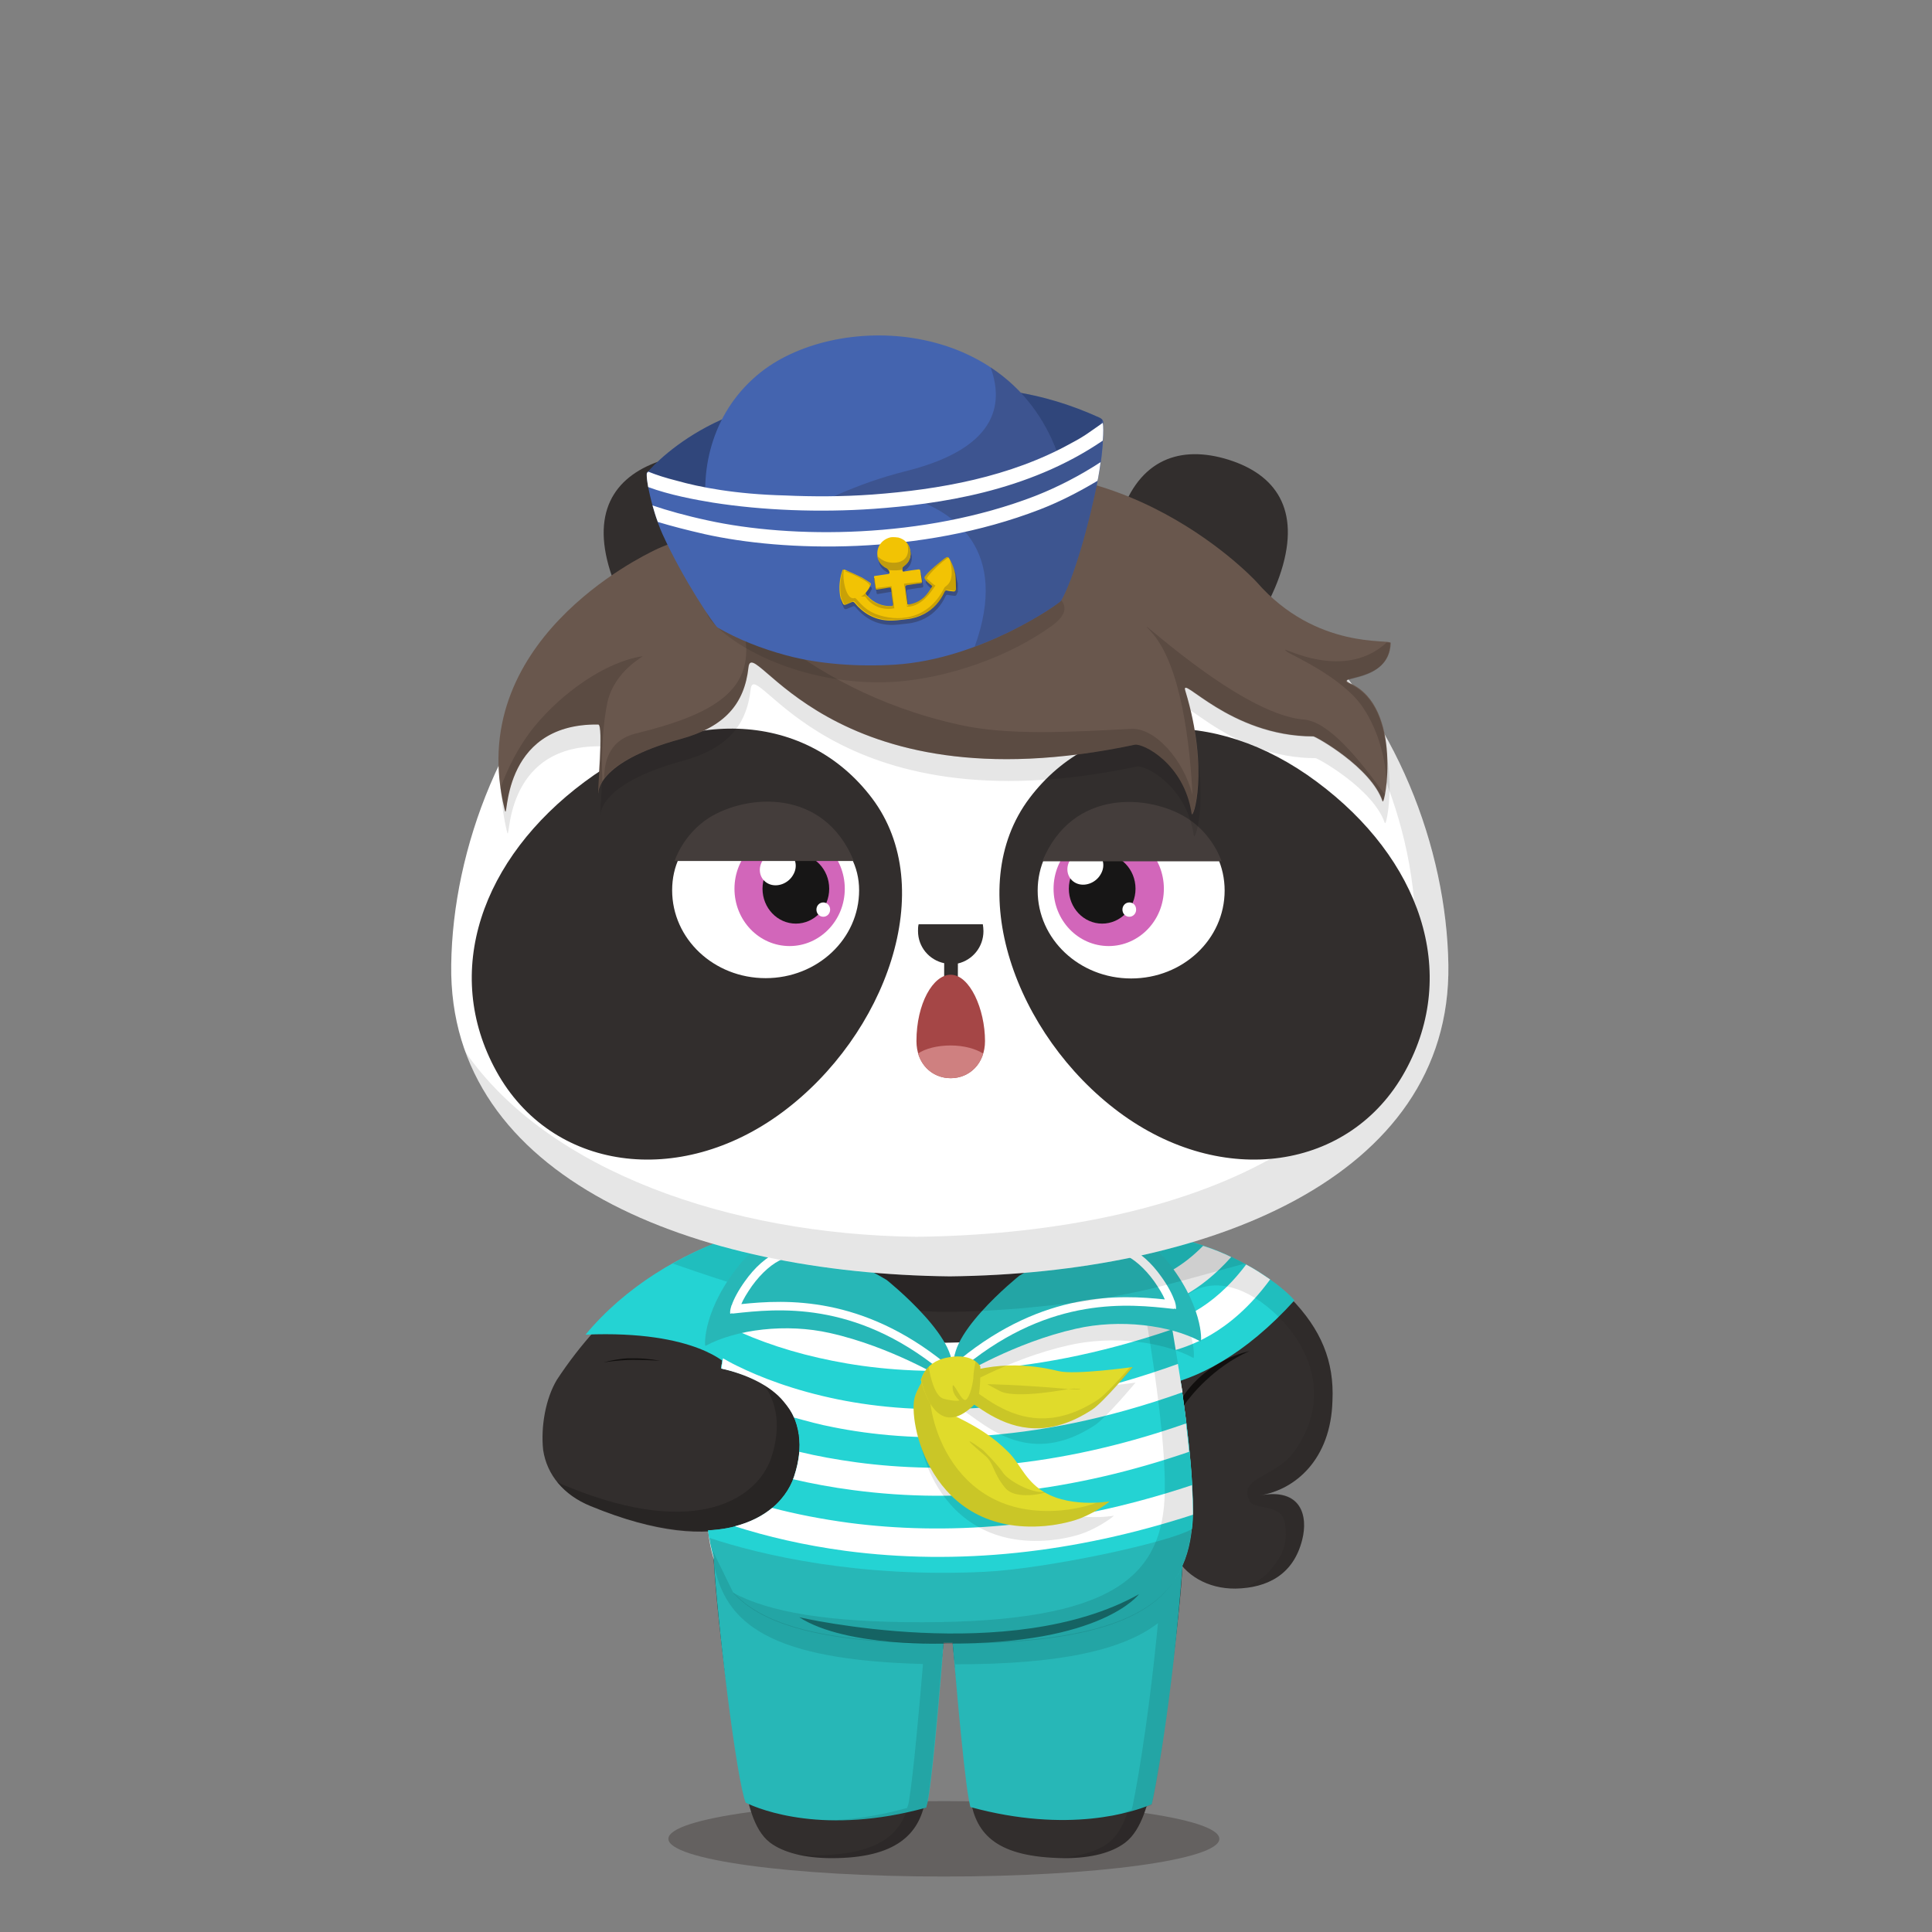 <svg xmlns="http://www.w3.org/2000/svg" width="100%" height="100%" version="1.1" viewBox="0 0 620 620"><rect x="0" y="0" width="620" height="620" fill="#808080" stroke="none"/><g id="body"><path d="M414.1 416.5c-4.4-4.5-18.8-15.6-40-19.6l-7 1.1.1 1.4H251.7c0-1.6-.1-2.6-.1-2.6l-15.1-.4c-22.5 8.1-42.4 23-57.8 46.4-3.6 6-5.2 15-4.4 22.5 1.2 8 6.6 14.5 15.2 18 42.5 17.6 61.2 3.4 65.4-9.2 2.4-7.1 3.3-16.8-3.1-24.7-1.6-2-3.9-3.7-6.3-5.1 2.1-4.8 3.4-10.6 4.3-16.5 14 4.1 33.1 6.6 54.1 6.6 27.7 0 51.9-4.4 65.6-10.9l7.4 75.3c3.2 6.6 10.6 11.1 19.6 11 10.1-.2 18.6-4.4 21.4-15.7 1.9-7.5-.2-16.7-13.6-14.2 11.3-1.8 22.8-11.5 23.3-30.4.6-12.6-3.6-22.9-13.5-33z" style="fill:#322e2d"/><path d="M391.3 590.1c0 6.7-39.6 12.1-88.4 12.1s-88.4-5.4-88.4-12.1c0-6.7 39.6-12.1 88.4-12.1s88.4 5.4 88.4 12.1z" style="opacity:.3;fill:#231815;enable-background:new"/><g><path d="M379.5 501.6c-.8 17.9-6.2 57.7-9.7 71.2-1.4 5.3-3.2 14.3-8.7 18.5-4.2 3.2-10.8 5-19.4 5-21.9-.2-28.3-7.7-30.2-18.5s-5.8-50.6-5.8-50.6l73.8-25.6zm-150.6-3.8c.9 19.6 5.7 57.9 9.9 74.9 1.3 5.3 2.8 14.4 8.3 18.6 4.2 3.2 11.2 5 19.8 5 20.6 0 28.1-7.7 30-18.5s5.9-50.6 5.9-50.6l-73.9-29.4z" style="fill:#322e2d"/></g><g style="opacity:.1"><path d="m302.8 527.2-73.9-29.4c.4 9.8 1.9 24.3 3.7 38.5 8.3 3.9 28.6 10.9 68.2 11.5 1.1-11 2-20.6 2-20.6zM307.8 547.8c36.4-.2 57.5-5.7 68.1-9.8 1.8-13.6 3.2-27.6 3.6-36.4l-73.7 25.6c-.1 0 .8 9.6 2 20.6z"/></g><path d="M373.6 503.7c-1 18.7-6 56.2-9.4 69.2-1.4 5.3-3 14.3-8.5 18.5-3.7 2.8-9.6 4.5-16.7 4.8.8 0 2.2.1 3.1.1 7.8 0 14.6-1.6 18.9-4.9 5.5-4.2 7.5-13.2 8.8-18.5 3.5-13.5 8.9-53.3 9.7-71.2l-5.9 2zM297.6 526.3s-3.7 39.8-5.6 50.6-8.5 18.3-30.4 18.5c-2.2 0-4.3-.2-6.3-.4 3.4.9 7.2 1.3 11.5 1.3 20.6.1 28.2-7.6 30.1-18.4s5.9-50.6 5.9-50.6l-5.2-1z" style="opacity:.1;enable-background:new"/><path d="M375.1 420.4c-11.9 8.2-39.2 14-71.1 14-30.6 0-57.1-5.3-69.6-13.1-1 5.4-2 11.5-3 17.8 8.2 1.7 16 5.1 20.3 10.4 6.4 7.9 5.6 17.3 3.2 24.4-2.6 7.9-11.2 16.8-27.6 17.6 2.4 23.5 18.3 35.8 77.5 35.8 61.7 0 77.4-14.8 77.9-42.2.3-17-4.1-45.3-7.6-64.7z" style="fill:#fff"/><g style="opacity:.3"><g style="opacity:.2"><path d="M414.1 416.5c-4.4-4.5-18.8-15.6-40-19.6l-7 1.1.1 1.3c1.1-.6 2.2-1 3.1-1.3.1 0 3.5 9.7 5.2 22 .1.8.2 1.5.3 2.3 5.1-11.3 18.4-14.2 32.5-1.6 13.6 12.2 18.5 29.5 6.8 45.4-5.9 8-17.8 8.1-14.2 15.3 1.2 3.6 10.3.5 11.5 7.6.6 4.8.5 9.2-5.6 15.8-1.6 1.7-4.6 3.1-6.5 4.7 8.4-1.1 15.1-5.5 17.6-15.5 1.9-7.5 0-16.7-13.4-14.2 11.3-1.8 22.6-11.5 23.1-30.4.5-12.5-3.6-22.8-13.5-32.9z"/></g></g><path d="M241.7 399.4c-.3-1.5-.5-2.5-.6-2.9l-4.6-.1c-7 2.3-13.9 5.3-20.6 9.1 9.4 3.2 26.1 9.2 36.5 10.6 3.5.5 7 1.3 10.5 1.7 4.7.6 9.4 1.1 14.2 1.6 4.8.4 9.5.7 14.3 1.1 1.3.1 2.5.1 3.8.2 1.5.1 2.9.1 4.4.2 3 .2 9.5 0 9.7 0 2.5-.1 5-.1 7.4-.3 4.5-.3 9-.5 13.6-1 5-.5 10-1 15-1.6 3.4-.4 6.8-1 10.1-1.6 2.1-.4 4.3-.8 6.4-1.2 2.6-.5 5.2-1.1 7.8-1.7 6-1.4 19.2-5 29.4-7.8-2.4-1.3-5.1-2.6-8-3.8-.9-.4-1.9-.7-2.8-1.1-.1 0-.2-.1-.3-.1-.9-.3-1.9-.7-2.8-1-.1 0-.3-.1-.4-.1-1-.3-1.9-.6-2.9-.9-.1 0-.3-.1-.4-.1-1-.3-2-.5-3.1-.8-.1 0-.2 0-.3-.1-1.1-.3-2.7-.6-3.9-.8l-7 1.3.1 1.4H241.7v-.2z" style="opacity:.1;enable-background:new"/><path d="M203 436.4c3 0 6 .1 8.9.3-3.2-.6-6.4-.9-10.5-.8-1.9.1-4.7.5-7.7 1.3 3.9-.6 7.3-.8 9.3-.8z" style="opacity:.8;fill:#090807;enable-background:new"/><path d="M251.7 449.5c-1.8-2.2-4.3-4.2-7-5.7 6.1 7.8 5.1 17.1 2.8 24-4.2 12.6-23.2 26.5-65.3 9.3-1.1-.4-2.5-1-3.5-1.6 2.9 3.5 6.4 6 10.8 7.8 42.1 17.2 61.2 3.1 65.4-9.5 2.4-6.9 3.2-16.3-3.2-24.3z" style="opacity:.2;enable-background:new"/><path d="M379.6 448.2c.1.9.3 1.8.4 2.7 2.1-3 9.4-12.2 20.9-17.3-.1.1-13 2.3-21.3 14.6z" style="opacity:.8;fill:#090807;enable-background:new"/></g><g id="clothes"><path d="M375.1 420.4c-11.9 8.2-39.2 14-71.1 14-30.6 0-57.1-5.3-69.6-13.1-1 5.4-2 11.5-3 17.8 7.7 1.7 16 5.1 20.3 10.4 6.4 7.9 5.6 17.3 3.2 24.4-2.6 7.9-11.2 16.4-27.6 17.2.3 3 .9 5.9 1.7 8.6 1.2 20.9 7.3 71.3 10.3 78.8 4.9 2.4 25.6 10.5 57.9 1.6.2-.8.4-1.5.6-2.3 1.9-10.5 4.9-48.5 5-50.6h2.9c.2 1.9 3.3 39.8 5.2 50.3.2.8.3 1.6.5 2.4 31.4 8.6 52.5 1.6 58.2-.9.7-2.5 6.5-31.7 9.9-76.6 2.3-5.1 3.2-10.9 3.3-17.4.2-16.9-4.2-45.2-7.7-64.6z" style="fill:#27b7b7"/><path d="M312.3 527.2c-1.1 0-2.1 0-3.2.1H305.7c0 .4.3 3 .7 6.8 34 0 54-4.6 65.2-13.2-3.4 35.3-7.8 57.6-8.4 59.8-1.2.5-3.1 1.3-5.6 2 5.9-1.1 10-2.6 12-3.5.7-2.3 5.5-27 9-65.7 0-.1.1-.1.1-.2.4-4 .6-7.7.8-10.8-6.9 15.3-25.4 23.8-67.2 24.7zM296.8 527.2c-34.4-.7-52.5-6.3-61.6-16.3l-6.4-13.1c0 1 .1 2.2.2 3.3 3.3 20.2 18.5 31.6 67.2 32.9-1 11.8-3.1 35.9-4.5 43.9-.1.8-.3 1.5-.6 2.3-9.7 2.7-18.3 3.8-25.7 4 8.7.3 19.4-.6 31.7-4 .2-.8.4-1.5.6-2.3 1.9-10.8 5-50.6 5-50.6h-5.9v-.1z" style="opacity:.1;enable-background:new"/><path d="M414.5 416.3c-4.4-4.5-18.6-15.6-39.8-19.6l-7.6 1.3 4.6 46.9c12.2-2.1 27.9-10.1 43.7-27.6-.3-.3-.6-.7-.9-1z" style="fill:#24d3d3"/><path d="M395.1 403.4c-2.7-1.3-5.7-2.5-9-3.6-6.9 7-13.3 9.9-17.7 11.2l.9 9.1c5.8-1.6 15.6-5.2 25.8-16.7z" style="fill:#fff"/><g><path d="m370.8 425.9 1.1.6-.3-1c-.4.1-.7.2-.8.4zM399.9 405.8c-11.3 15-22.6 18.1-27 19.3-.5.1-.9.2-1.2.3l.3 1 2.4 7.6c.1 0 .5-.2.8-.2 5.5-1.5 19.2-5.2 32.4-23.2-2.2-1.5-4.7-3.2-7.7-4.8z" style="fill:#fff"/></g><path d="M236.3 396.4c-17.8 5.9-35.6 16.5-48.4 31.9 35.8-1.5 45.7 9.9 45.7 9.9l17.4-41.4-14.7-.4z" style="fill:#24d3d3"/><path d="M375.1 420.4c-11.9 8.2-39.2 14-71.1 14-30.6 0-57.1-5.3-69.6-13.1-1 5.4-2 11.5-3 17.8 7.7 1.7 15.9 5.2 20.2 10.5 6.4 7.9 5.6 17.2 3.2 24.3-2.7 7.9-11.1 16.4-27.6 17.2.1.7.2 1.5.4 2.4 16.7 5.6 48.3 12.9 88.6 10.9 19.7-1 58.7-9.3 66.3-13.7.3-2.6.3-2.7.3-5.5.2-17.1-4.2-45.4-7.7-64.8z" style="fill:#24d3d3"/><path d="M233.6 425.7c10.1 4.9 21.4 8.6 33.6 11 23.8 4.8 61 6.3 109-10.1-.4-2.2-.7-4.3-1.1-6.3-.2-.9-.3-1.8-.5-2.7-45.1 15.7-80.6 15.2-105.6 10.2-14.3-2.9-25.2-7.2-32.5-10.8l-1.2-.6c-.3 1.5-.6 3.2-.9 4.8-.3 1.5-.5 3-.8 4.5zM382.5 476.6c-43 14.3-80.1 16-110 12.1-8.9-1.2-17.1-2.8-24.7-4.8-3 2.5-7 4.6-12 5.9 10.3 3.3 22.2 6.1 35.6 7.9 35.9 4.7 73.2.8 111.4-11.6v-1c0-2.6-.1-5.5-.3-8.5z" style="fill:#fff"/><path d="M378 437.7c-46.7 16.9-83.3 16.6-109 11.4-14.3-2.9-25.2-7.2-32.5-10.8-1.7-.8-3.2-1.7-4.5-2.4-.2 1.1-.3 2.2-.5 3.3 7.7 1.7 15.7 5.3 20 10.6 1.4 1.7 2.5 3.2 3.3 5.1 4 1.1 8.3 2.3 12.6 3.1 24.4 4.9 62.7 6.4 112.1-11.2-.6-3.1-1-6.2-1.5-9.1z" style="fill:#fff"/><path d="M380.6 456.8c-41.4 14.5-77.1 16.3-105.6 12.5-6.6-.9-12.7-2-18.5-3.4-.2 2.8-.9 5.6-1.7 8-.1.3-.2.5-.3.8 6 1.4 12.4 2.6 19.3 3.5 34.7 4.6 70.8.4 107.8-12.3-.3-2.9-.6-6-1-9.1z" style="fill:#fff"/><path d="M375.1 420.4c-2 1.4-4.4 2.7-7.1 3.9 3 18.1 6 39.9 5.8 54.1-.4 27.4-16.2 42.1-77.9 42.2-30.1 0-49-3.2-60.7-9.5 9.8 10.8 30 16.4 69.6 16.4 61.7 0 77.4-14.8 77.9-42.2.3-17.2-4.1-45.5-7.6-64.9z" style="opacity:.1;enable-background:new"/><path d="M303.5 451.6c5.2-5.5 20.1 23.9 47.8 5.8 3.6-2.3 13.1-13.7 13.1-13.7s-18.6 2.6-23.8 1.3c-5.3-1.3-19.7-4.3-34.5 2.3-.9.4-2.6 4.3-2.6 4.3z" style="opacity:.1;enable-background:new"/><path d="M299.4 444.3c1.2-.8-3 4-4.4 8.5-2.4 7.5 4.8 44.7 41.8 41.5 2.5-.2 7.6-1 11.4-2.5 5.5-2.2 9.4-5.4 9.3-5.4 0 0-14 2.5-22.7-4.1-5-3.8-6.3-8.4-10.2-12.1-4-3.9-8.8-7.7-20.7-13-3.4-1.5.1-9.6-4.5-9.8-1.3 0 0-3.1 0-3.1z" style="opacity:.1;enable-background:new"/><path d="M302.6 446.6c5.2-5.5 20.1 23.9 47.8 5.8 3.6-2.3 13.1-13.7 13.1-13.7s-18.6 2.6-23.8 1.3c-5.3-1.3-19.7-4.3-34.5 2.3-.8.4-2.6 4.3-2.6 4.3z" style="fill:#e0db2b"/><path d="M352.3 449.2c-27.7 18.1-42.6-11.2-47.8-5.8 0 0 .1-.3.3-.6-.9 1.2-2.1 3.8-2.1 3.8 5.2-5.5 20.1 23.9 47.8 5.8 3.6-2.3 13.1-13.7 13.1-13.7s-.4.1-1 .1c-3.2 3.6-8 8.9-10.3 10.4z" style="opacity:.1;enable-background:new"/><path d="M298 439.7c1.2-.8-3 4-4.4 8.5-2.4 7.5 4.8 44.7 41.8 41.5 2.5-.2 7.6-1 11.4-2.5 5.5-2.2 9.4-5.4 9.3-5.4 0 0-14 2.5-22.7-4.1-5-3.8-6.3-8.4-10.2-12.1-4-3.9-8.8-7.7-20.7-13-3.4-1.5.1-9.6-4.5-9.8-1.3 0 0-3.1 0-3.1z" style="fill:#e0db2b"/><g style="opacity:.1"><path d="M298 439.7s-.2.4-.3.9c.5-.8.7-1.2.3-.9zM352 482.2c-3.8 1.5-8.9 2.3-11.4 2.5-37.1 3.2-44.3-34-41.8-41.5 0-.1.1-.2.1-.2-.3-.1-.5-.1-.9-.2-.8 0-.6-1.3-.3-2.2-1 1.5-3.1 4.6-4.1 7.6-2.4 7.5 4.8 44.7 41.8 41.5 2.5-.2 7.6-1 11.4-2.5 5.5-2.2 9.4-5.4 9.3-5.4 0 0-1.6.3-4.1.4z"/></g><path d="M324.8 414.7s-25.9 20.7-20.1 30.7c1.3 2.3 1.3 1.3 1.3 1.3s17.3-10.6 37-15c14-3.2 30.2-1.2 40 4.1.4.2.9-12.2-11.9-27.2-12.6-15.1-46.3 6.1-46.3 6.1z" style="opacity:.1;enable-background:new"/><path d="M327.1 409.4s-25.9 20.7-20.1 30.7c1.3 2.3 1.3 1.3 1.3 1.3s17.3-10.6 37-15c14-3.2 30.2-1.2 40 4.1.4.2.9-12.2-11.9-27.2-12.7-15-46.3 6.1-46.3 6.1z" style="fill:#27b7b7"/><g style="opacity:.1"><path d="M367.5 399.2c1-.5 2-.9 2.8-1.2 0 0 .5 1.2 1.1 3.3.7.6 1.4 1.2 2 2 3.6 4.3 6.2 8.3 8 12 6.6-4.7 16.5-3.8 26.9 5.4.7.6 1.4 1.3 2 1.9 1.7-1.6 3.4-3.5 5.1-5.3-.3-.3-.5-.6-.9-1-4.4-4.5-18.6-15.6-39.8-19.6L367 398l.1 1c.2.1.3.1.4.2z"/></g><path d="M377.4 419.7c0-.5-.1-1.2-.4-2.1v-.2h-.1c-.7-2.1-2.2-4.9-4.3-7.8-2.9-4.1-6.9-8-11.3-9.6l-.9 2.5c3.2 1.2 6.9 4.4 10 8.7 1.6 2.3 2.8 4.3 3.4 5.8-14.4-1.5-38.8-2.7-65.7 19.2l1.7 2.1c27.8-22.6 52.7-19.8 66.4-18.3.2 0 .3 0 .5.1v-.2l.6.2c.1-.1.1-.2.1-.4z" style="fill:#fff"/><path d="m374.7 396.7-7.6 1.5.1 1.4H241.7v-.2c-.3-1.5-.5-2.5-.6-2.9l-4.6-.1c-7 2.3-13.9 5.3-20.6 9.1 9.4 3.2 26.1 9.2 36.5 10.6 3.5.5 7 1.3 10.5 1.7 4.7.6 9.4 1.1 14.2 1.6 4.8.4 9.5.7 14.3 1.1 1.3.1 2.5.1 3.8.2 1.5.1 2.9.1 4.4.2 3 .2 9.5 0 9.7 0 2.5-.1 5-.1 7.4-.3 4.5-.3 9-.5 13.6-1 5-.5 10-1 15-1.6 3.4-.4 6.8-1 10.1-1.6 2.1-.4 4.3-.8 6.4-1.2 2.6-.5 5.2-1.1 7.8-1.7 6-1.4 19.6-5.2 29.8-8l-4.3-2.2-9-3.6-11.4-3z" style="opacity:.1;enable-background:new"/><path d="M284.6 410.8s25.9 20.7 20.1 30.7c-1.3 2.3-1.3 1.3-1.3 1.3s-17.3-10.6-37-15c-14-3.2-30.2-1.2-40 4.1-.4.2-.9-12.2 11.9-27.2 12.6-15 46.3 6.1 46.3 6.1z" style="fill:#27b7b7"/><path d="M234.3 421.2c0-.5.1-1.2.4-2.1v-.2h.1c.7-2.1 2.2-4.9 4.3-7.8 2.9-4.1 6.9-8 11.3-9.6l.9 2.5c-3.2 1.2-6.9 4.4-10 8.7-1.6 2.3-2.8 4.3-3.4 5.8 14.4-1.5 38.8-2.7 65.7 19.2l-1.7 2.1c-27.8-22.6-52.7-19.8-66.4-18.3-.2 0-.3 0-.5.1v-.2l-.6.2c-.1-.1-.1-.3-.1-.4z" style="fill:#fff"/><path d="M342.3 445.7c7.3.6 4.1-.3.9 0-.1 0-17.2 3.4-22.3.7-4.8-2.5-4-2.2-4-2.2s9.2.1 25.4 1.5zM315.5 465.4s4.4 4.3 6.3 7.1c1.8 2.8 9.4 6.7 13 6.3 3.6-.4-8.4 3.3-12.2-1.3-4-4.8-3.7-8.1-6.4-10.3-10-8.4-2.4-3.1-.7-1.8z" style="opacity:.1;enable-background:new"/><path d="M295.4 442.5c-.2-1.8 3.8 22.2 17.7 7.8 1.8-1.9 1.5-11.8 1.5-11.8s-2.2-4.4-10.3-2.9c-8.7 1.5-8.7 8.7-8.9 6.9z" style="fill:#e0db2b"/><path d="M313.1 450.3c1.8-1.9 1.5-11.8 1.5-11.8s-.4-.8-1.5-1.6c-.4 1.8-.7 3.8-.7 4.6 0 1.7-1 6.7-2.4 7.7s-4.3-6.7-4.3-4.1 2.2 4.3 2.2 4.3-1 .5-5-.5c-2.9-.7-4.3-6.8-4.9-10.3-1.8 1.9-2.2 3.9-2.4 4 .6 3 5.1 20.4 17.5 7.7z" style="opacity:.1;enable-background:new"/><g><path d="M295.4 442.5c0 .2.1.3.1.3-.1-.4-.1-.5-.1-.3z" style="fill:#ae303a"/></g><path d="M256.5 519s67.8 15.7 109-7.4c0 0-11.9 16.2-61.5 15.8.1 0-32.3 1.4-47.5-8.4z" style="opacity:.4;enable-background:new"/></g><g id="ear"><path d="M214.2 147.2c-15.3 4.3-24.3 14.9-18.9 34.3 5.4 19.4 23 40.1 38.4 35.9 15.3-4.3 19.6-30.4 14.2-49.7-5.4-19.5-18.4-24.8-33.7-20.5zM392.8 147.1c15.4 4.3 24.3 14.9 18.9 34.3-5.4 19.4-23 40.1-38.4 35.8-15.4-4.3-19.6-30.3-14.3-49.7 5.5-19.3 18.5-24.6 33.8-20.4z" style="fill:#322e2d"/></g><g id="head"><g><path d="M416.6 200.4c-25.7-23.6-59-35.5-111.8-35.2-52.8-.3-86.1 11.6-111.8 35.2-31.5 28.9-47.7 71.9-48.2 109.2-1 68.9 78.4 99.1 160 100 81.6-.9 161-31.1 160-100-.6-37.3-16.7-80.3-48.2-109.2z" style="fill:#fff"/><path d="M416.6 200.4c-6.2-5.7-12.9-10.7-20.2-15.1 1.5 1.2 2.9 2.4 4.4 3.7 35.5 30.5 53 72.3 53.5 109.6 1 68.9-78.6 97.4-160.2 98.3-60-.7-118.4-21.2-144.8-59.4 17.9 49.2 85.9 71.3 155.5 72.1 81.6-.9 161-31.1 160-100-.6-37.3-16.7-80.3-48.2-109.2z" style="opacity:.1;enable-background:new"/></g></g><g id="eye_rim"><g><path d="M279.8 256.1c21.8 28.8 4.4 76.2-28.7 100.8-33.1 24.6-74.2 18.8-91.8-13.1s-4.8-68.3 28.3-92.9c33.1-24.7 71.4-22.3 92.2 5.2zM330.4 256.1c-21.8 28.8-4.4 76.2 28.7 100.8 33.1 24.6 74.2 18.8 91.8-13.1 17.6-31.9 4.8-68.3-28.3-92.9-33.1-24.7-71.4-22.3-92.2 5.2z" style="fill:#322e2d"/></g></g><g id="eye_ball"><g><path d="M244.6 260.4c16.6 0 31.1 9.8 31.1 25.3 0 15.6-13.4 28.2-30 28.2s-30-12.6-30-28.2 13.1-25.3 29.6-25.3h-.7zM363 258.6c16.6 0 30 11.6 30 27.2S379.6 314 363 314s-30-12.6-30-28.2 13.4-27.2 30-27.2z" style="fill:#fff"/></g><g><path d="M253.4 266.8c-9.7 0-17.7 8.2-17.7 18.4s7.9 18.4 17.7 18.4c9.7 0 17.7-8.2 17.7-18.4s-8-18.4-17.7-18.4zM355.8 266.8c-9.7 0-17.7 8.2-17.7 18.4s7.9 18.4 17.7 18.4c9.7 0 17.7-8.2 17.7-18.4s-8-18.4-17.7-18.4z" style="fill:#d266ba"/></g><g><path d="M255.4 274c-5.9 0-10.7 5-10.7 11.2 0 6.2 4.8 11.2 10.7 11.2 5.9 0 10.7-5 10.7-11.2 0-6.2-4.8-11.2-10.7-11.2zM353.7 274c-5.9 0-10.7 5-10.7 11.2 0 6.2 4.8 11.2 10.7 11.2s10.7-5 10.7-11.2c0-6.2-4.8-11.2-10.7-11.2z" style="fill:#171616"/></g><g><path d="M264.2 289.6c-1.2 0-2.2 1-2.2 2.3 0 1.3 1 2.3 2.2 2.3 1.2 0 2.2-1 2.2-2.3 0-1.3-1-2.3-2.2-2.3zM252.6 273.4c2.7 1.3 3.6 4.6 1.9 7.4-1.6 2.8-5.2 4.1-7.9 2.8-2.7-1.3-3.6-4.6-1.9-7.4 1.7-2.8 5.2-4.1 7.9-2.8zM362.4 289.6c-1.2 0-2.2 1-2.2 2.3 0 1.3 1 2.3 2.2 2.3 1.2 0 2.2-1 2.2-2.3 0-1.3-.9-2.3-2.2-2.3zM351.3 273.2c2.7 1.3 3.6 4.6 1.9 7.4-1.6 2.8-5.2 4.1-7.9 2.8-2.7-1.3-3.6-4.6-1.9-7.4 1.7-2.9 5.2-4.1 7.9-2.8z" style="fill:#fff"/></g><g><path d="M334.5 276.4H392s-2.6-8.5-11.1-13.9c-11.9-7.5-36.7-9.7-46.4 13.9zM274 276.3h-57.5s2.6-8.5 11.1-13.9c12-7.5 36.7-9.7 46.4 13.9z" style="fill:#443d3b"/></g></g><g id="nose_mouth"><g><path d="M315.6 298.8c0-.8-.1-1.5-.2-2.2h-20.6c-.2.7-.2 1.5-.2 2.2 0 5.1 3.6 9.3 8.4 10.3l-.1 31.1c0 1.2 1 2.3 2.2 2.3 1.2 0 2.2-1 2.2-2.2l.1-31.1c4.7-1.1 8.2-5.3 8.2-10.4z" style="fill:#322e2d"/><path d="M316.1 334.1c0 7.1-4.9 11.9-11 11.9s-11-4.7-11-11.9c0-12 5.3-21.3 11-21.3 6.1 0 11 11 11 21.3z" style="fill:#a54646"/><path d="M305.1 335.5c-4.3 0-8.2 1-10.5 2.6 1.5 4.9 5.6 7.9 10.5 7.9 4.8 0 9-3 10.4-7.9-2.3-1.5-6.1-2.6-10.4-2.6z" style="fill:#cf8080"/></g></g><g id="hair"><path d="M434 226.5c-2.6-1.1-.4-1.3 2.9-2.2-3.7-5.4-7.8-10.6-12.3-15.4-6.6-2.7-13.9-7.2-20.6-14.9-.3-.3-4.5-4.9-12-10.6-7.9-4.3-16.1-7.8-24.7-10.2-5.9-1.7-11.8-3-17.8-3.9-5.3-.8-10.7-1.6-16-2.2-4.6-.5-9.3-.7-14-1.1-2.6-.2-5.2-.3-7.9-.4-.2 0-10.3-.2-14.9 0-3.2.2-6.5.3-9.7.5-7.3 2.8-25.3 9.4-36.9 8.3-5.1-.5-11.7.5-18 2-3.5 1.4-7 2.9-10.4 4.6-10.7 5.2-20.3 11.8-29.1 19.8-8.1 7.3-15.1 15.5-21.2 24.6-3.8 5.6-7.1 11.3-10.1 17.3-1 7.4-.7 15.5 1.4 24.2 1.3 5.2-2-27.8 30-27.4 1.8 0-.4 22.2 0 22.1 0 0-.8-10 26.3-17.4 14.3-3.9 20.6-11.3 21.9-23 1.3-11.7 25.1 45.7 123.9 24.8 2.6-.6 15.9 6 18.3 22.1.4 2.4 5.8-13.8-2-39.4-1.8-5.7 14.2 14.6 41.1 14.6.7 0 18.5 9.9 22.2 20.8.7 2.1 6.6-30.1-10.4-37.6z" style="opacity:.1"/><path d="M210.2 176.5c-4.1 2-61.7 29.6-48.2 83.4 1.3 5.2-2-27.8 30-27.4 1.8 0-.4 22.2 0 22.1 0 0-.8-10 26.3-17.4 14.3-3.9 20.6-11.3 21.9-23 1.3-11.7 25.1 45.7 123.9 24.8 2.6-.6 15.9 6 18.3 22.1.4 2.4 5.8-13.8-2-39.4-1.8-5.7 14.2 14.6 41.1 14.6.7 0 18.5 9.9 22.2 20.8.7 2 6.6-30.2-10.4-37.8-5.8-2.6 12.7 0 13-13 0-1.3-23.9 2.4-43-19.5-1-1.1-49.6-53.1-114.7-28.7-4.9 1.8-26.1 10.4-39.1 9.1-13.2-1.1-35.4 7.3-39.3 9.3z" style="fill:#69574d"/><g style="opacity:.2"><path d="M421.4 236.4c.7 0 18.5 9.9 22.2 20.8.1.4.5-.7.8-2.7-.1.1-.2.1-.4-.1-7.8-10.6-17.5-22.9-25.7-23.5-21-1.7-57.3-36.9-49.2-28.5 10.1 10.6 12.8 37.3 13.6 52.8-2.9-11.5-12.1-21.7-19.7-21.3-20.8 1.1-39.9 2.1-55.1-1.3-54.7-12.1-73.2-46.6-69.3-30.7 4.7 19.5-9.7 27.4-34.6 33.5-7.7 1.9-10.1 7.8-10.1 14.4 2.7-3.6 9.2-8.5 24.3-12.6 14.3-3.9 20.6-11.3 21.9-23 1.3-11.7 25.1 45.7 123.9 24.8 2.6-.6 15.9 6 18.3 22.1.4 2.4 5.8-13.8-2-39.4-1.7-5.6 14.2 14.7 41.1 14.7z" style="fill:#231815"/><path d="M161.9 259.9c1.3 5.2-2-27.8 30-27.4 1.8 0-.4 22.2 0 22.1 0 0-.1-1.6 1.4-3.9-.4-8.9.2-18.5 1.6-25.2 2.3-10.5 12.3-15.1 11.2-14.9-12 1.9-25.7 11.8-34.3 22.2-5.3 6.4-8.9 13.8-11.2 20.1.3 2.4.8 4.7 1.3 7zM413.1 209.2c1.1.9 17.6 8 24.2 17.7 5.7 8.4 7.4 18.2 7.6 23.6.8-9.4-.2-25.9-11.8-31-5.8-2.6 12.7 0 13-13 0-.2-.4-.3-1.1-.3-14.9 13.7-36.7-.8-31.9 3z" style="fill:#231815"/></g></g><g id="hair_decor"><path d="M337.6 200.8c27.5-19.8-97.9-24.9-38.2-8.5 2 .6-33.8 2.4-33.8 2.4l-8.8-9c-8.5-5.3-36.3 4.5-28.7 13.4 8.3 9.7 31.7 21.4 59.2 19.7 16.8-1.2 36.4-7.9 50.3-18z" style="opacity:.1;enable-background:new"/><path d="M207.6 152.1c-2.6 2.3 18.7-25.1 57.2-24 23.1.6 49.6-11.5 88 5.9 5.3 2.4-8.1 9.9-8.1 9.9s-17.5 16.8-19.9 16.9c-2.4.1-53.6 7-57.1 5.4s-46-6.4-46-6.4l-14.1-7.7z" style="fill:#4464af"/><path d="M207.6 152.1c-2.6 2.3 18.7-25.1 57.2-24 23.1.6 49.6-11.5 88 5.9 5.3 2.4-8.1 9.9-8.1 9.9s-17.5 16.8-19.9 16.9c-2.4.1-53.6 7-57.1 5.4s-46-6.4-46-6.4l-14.1-7.7z" style="opacity:.3"/><path d="M340.6 149.2c-13.9-47-71-49.8-96.4-29.8-15.2 12-19.8 30.5-17.2 46.3l68.4-1.4 45.2-15.1" style="fill:#4464af"/><path d="M317.9 117.9c3.5 9.8 4.4 25.4-27.2 33.3-16.5 4.1-28.2 10.6-34.2 13.2l84.1-15.2c-4.2-14.4-12.5-24.6-22.7-31.3z" style="opacity:.2;fill:#231815;enable-background:new"/><path d="M208 151.7c-2.3-3 22.3 15.4 83.1 7 56.5-7.8 64.1-24.9 62.4-24 .9-.5.9 8.7-1.1 18.8-2.9 15-8 32.6-11.9 39.3-.5.8-25.7 18.8-53.4 20.5-11.3.7-24.1-.1-34.8-3-8.1-2.2-15.4-5.1-22-8.9-1-.6-10.9-15.1-17.7-30-3.9-8.7-6.1-21.6-4.6-19.7z" style="fill:#4464af"/><g style="opacity:.2"><path d="M353.7 134.8c.1 1.4-10.2 16.7-62.6 23.9-.6.1-1.2.2-1.9.2 17.6 4.6 34.7 17.8 23.6 48.6 15.9-5.9 27.4-14.2 27.7-14.7 3.9-6.7 9-24.3 11.9-39.3 1.8-9.3 1.9-17.8 1.3-18.7zM353.5 134.7c.1 0 .1 0 .2.1 0-.1-.1-.2-.2-.1z" style="fill:#231815"/></g><g><path d="M333.7 163.5c6.2-2.4 12.3-5.5 18.5-9.2.1-.3.1-.6.2-.9.3-1.7.6-3.4.8-5.1-6.6 4.3-13.7 8-21.1 10.9-35.8 13.8-78.1 13.7-105 7.8-7-1.5-13-3.2-17.7-4.8.5 1.7 1 3.5 1.7 5.3 4.3 1.3 9.3 2.6 15 3.9 25.5 5.7 69 7 107.6-7.9z" style="fill:#fff"/><path d="M353.9 135.7c-1.4 1-2.9 2-4.3 3s-3.3 2.2-5.8 3.5c-19.6 10.9-42.3 14.9-63.8 16.5-9.7.7-19.2.7-28 .3-16.2-.4-27.6-2.7-34.7-4.7-3.6-.9-6.7-1.9-9.2-2.9-.3 0-.3.1-.1.4-.6-.8-.6 1.2 0 4.5 6.7 2.5 15.2 4.1 20.8 5 15.9 2.5 34.2 3.2 51.5 2 20.7-1.5 49.4-5.4 73.6-21.9.2-2.6.2-4.5 0-5.7z" style="fill:#fff"/></g><g style="opacity:.3"><path d="M288.7 173.9c2.1.6 3.4 2 3.8 4.1.4 2-.3 3.8-2 5-.6.4-.6.8-.5 1.4.1.4.2.5.6.4 1.6-.3 3.1-.5 4.7-.7.1 0 .4.2.4.3.2 1.2.4 2.5.6 3.7 0 .1-.1.3-.2.4-.5.1-.9.2-1.4.2-1.1.2-2.2.3-3.3.5-.4.1-.6.3-.5.7.2 1.7.5 3.4.7 5.2 0 .3.2.4.4.3 2.4-.4 4.4-1.5 5.9-3.4.7-.8 1.2-1.8 1.7-2.5-.8-.7-1.5-1.2-2-1.8-.7-.8-.7-1 0-1.8 1.7-2 3.8-3.6 5.8-5.2 1.1-.8 1.2-.8 1.9.4.8 1.5 1.4 3.1 1.7 4.7.1.5.3 1 .4 1.5v2.6l-.3.6c-.1.4-.3.8-.9.7-.7-.1-1.3-.1-2-.3-.4-.1-.6.1-.8.5-1.4 3-3.5 5.4-6.5 7-1.7.9-3.6 1.5-5.6 1.7-2.1.2-4.2.6-6.3.4-4.3-.3-7.8-2.4-10.5-5.7-.3-.3-.5-.3-.8-.2-.6.3-1.3.5-1.9.8-.5.2-.8.1-1-.3-.3-.8-.8-1.6-.9-2.5-.4-2.6-.2-5.2.6-7.7.2-.8.4-.9 1.1-.6 1.8.8 3.6 1.6 5.4 2.5.9.5 1.7 1.1 2.5 1.6.3.2.4.5.2.8-.3.6-.6 1.2-1 1.7-.8 1-.8 1 .1 1.9 2 2.1 4.6 3.2 7.5 3.1.5 0 .6-.2.6-.6 0-.2-.1-.4-.1-.6-.2-1.3-.4-2.6-.5-4-.1-.7-.1-.8-.8-.7l-3.6.6c-.4.1-.6 0-.6-.4-.2-1.2-.4-2.3-.5-3.5-.1-.4.1-.5.4-.5l4.2-.6c.1 0 .2-.1.3-.2.2-.3-.3-1.5-.7-1.6-1.7-.8-2.8-2.1-3.1-4-.4-2.7 1.2-5.1 3.9-5.9 1.1-.3 2.7 0 2.9 0z" style="fill:#231815"/></g><g><path d="M288.3 172.5c2.1.6 3.4 2 3.8 4.1.4 2-.3 3.8-2 5-.6.4-.6.8-.5 1.4.1.4.2.5.6.4 1.6-.3 3.1-.5 4.7-.7.1 0 .4.2.4.3.2 1.2.4 2.5.6 3.7 0 .1-.1.3-.2.4-.5.1-.9.2-1.4.2-1.1.2-2.2.3-3.3.5-.4.1-.6.3-.5.7.2 1.7.5 3.4.7 5.2 0 .3.2.4.4.3 2.4-.4 4.4-1.5 5.9-3.4.7-.8 1.2-1.8 1.7-2.5-.8-.7-1.5-1.2-2-1.8-.7-.8-.7-1 0-1.8 1.7-2 3.8-3.6 5.8-5.2 1.1-.8 1.2-.8 1.9.4.8 1.5 1.4 3.1 1.7 4.7.1.5.2 4.5.2 4.7-.1.4-.3.8-.9.7-.7-.1-1.3-.1-2-.3-.4-.1-.6.1-.8.5-1.4 3-3.5 5.4-6.5 7-1.7.9-3.6 1.5-5.6 1.7-2.1.2-4.2.6-6.3.4-4.3-.3-7.8-2.4-10.5-5.7-.3-.3-.5-.3-.8-.2-.6.3-1.3.5-1.9.8-.5.2-.8.1-1-.3-.3-.8-.8-1.6-.9-2.5-.4-2.6-.2-5.2.6-7.7.2-.8.4-.9 1.1-.6 1.8.8 3.6 1.6 5.4 2.5.9.5 1.7 1.1 2.5 1.6.3.2.4.5.2.8-.3.6-.6 1.2-1 1.7-.8 1-.8 1 .1 1.9 2 2.1 4.6 3.2 7.5 3.1.5 0 .6-.2.6-.6 0-.2-.1-.4-.1-.6-.2-1.3-.4-2.6-.5-4-.1-.7-.1-.8-.8-.7l-3.6.6c-.4.1-.6 0-.6-.4-.2-1.2-.4-2.3-.5-3.5-.1-.4.1-.5.4-.5l4.2-.6c.1 0 .2-.1.3-.2.2-.3-.3-1.5-.7-1.6-1.7-.8-2.8-2.1-3.1-4-.4-2.7 1.2-5.1 3.9-5.9 1-.3 2.7 0 2.8 0z" style="fill:#f2c304"/></g><path d="M284.6 180.3c-1.4-.4-2.4-1.2-3.1-1.9.3 1.9 1.4 3.2 3.1 4 .1.1.3.3.4.5 2 .3 3.7.1 4.6-.1-.1-.4 0-.8.5-1.1 1.7-1.2 2.4-3 2-5-.2-.8-.5-1.6-.9-2.2 1.3 5.7-3.2 6.7-6.6 5.8z" style="fill:#c09c0e"/><g style="opacity:.2"><path d="M304.9 179.7c0-.1-.1-.1-.1-.2 2 7.9-1.4 8.3-1.8 9.2-5.4 10.7-15.4 10.8-21.8 8.4-4.6-1.7-6.3-5.4-6.9-5.2-2.8 1-4.2-6.5-3.4-9.3-.3 0-.4.2-.5.7-.8 2.5-.9 5.1-.6 7.7.1.9.5 1.7.9 2.5.2.4.5.6 1 .3.6-.3 1.3-.5 1.9-.8.3-.2.5-.1.8.2 2.7 3.4 6.2 5.4 10.5 5.7 2.1.2 4.2-.2 6.3-.4 2-.2 3.8-.8 5.6-1.7 3-1.6 5.1-4 6.5-7 .2-.4.4-.5.8-.5.7.1 1.3.1 2 .3.6.1.8-.2.9-.7.1-.2 0-4.2-.2-4.7-.6-1.5-1.1-3-1.9-4.5z" style="fill:#231815"/><g><path d="M290.9 187.8c1.1-.2 2.2-.3 3.3-.5.5-.1 1-.1 1.4-.2.1 0 .3-.3.2-.4-.1-.4-.1-.9-.2-1.3l.1 1.3-5.6.6.1 1.1h.1c0-.3.2-.5.6-.6zM300.1 187.8c0 .1 0 .1 0 0z" style="fill:#231815"/><path d="M304.4 178.9c-.3-.4-.6-.2-1.4.4-2.1 1.6-4.1 3.2-5.8 5.2-.7.8-.7 1 0 1.8.6.6 1.3 1.1 2 1.8-.5.8-1 1.7-1.7 2.5-1.5 1.8-3.4 2.9-5.6 3.3l-.8.6-.7-6h-.1s.6 6.2.8 6.2c5.1.1 8.5-6.1 9.1-6.8-.3 0-1.9-1.4-2.8-2.3 1.1-1.9 4.9-5.4 7-6.7zM287 195.2l-.9-7.1-5 .6-.4-3.2h-.3c.2 1.1.4 2.3.5 3.4.1.4.3.5.6.4l3.6-.6c.7-.1.8 0 .8.7.2 1.3.3 2.6.5 4 0 .2.1.4.1.6.1.4-.1.6-.6.6-3 0-5.5-1-7.5-3.1-.9-.9-.9-.9-.1-1.9.4-.5.7-1.1 1-1.7.2-.3.1-.6-.2-.8-.8-.6-1.6-1.2-2.5-1.6-1.6-.8-3.2-1.6-4.8-2.3-.5 0-.8.1-.7.1.2 0 8.4 3.3 8 4.8-.4 1.4-2.2 3-2.2 3-1.1.3-.2.4.8.3 0 0-.1.1 0 .1 3.6 5.2 9.3 3.7 9.3 3.7z" style="fill:#231815"/></g></g></g></svg>
